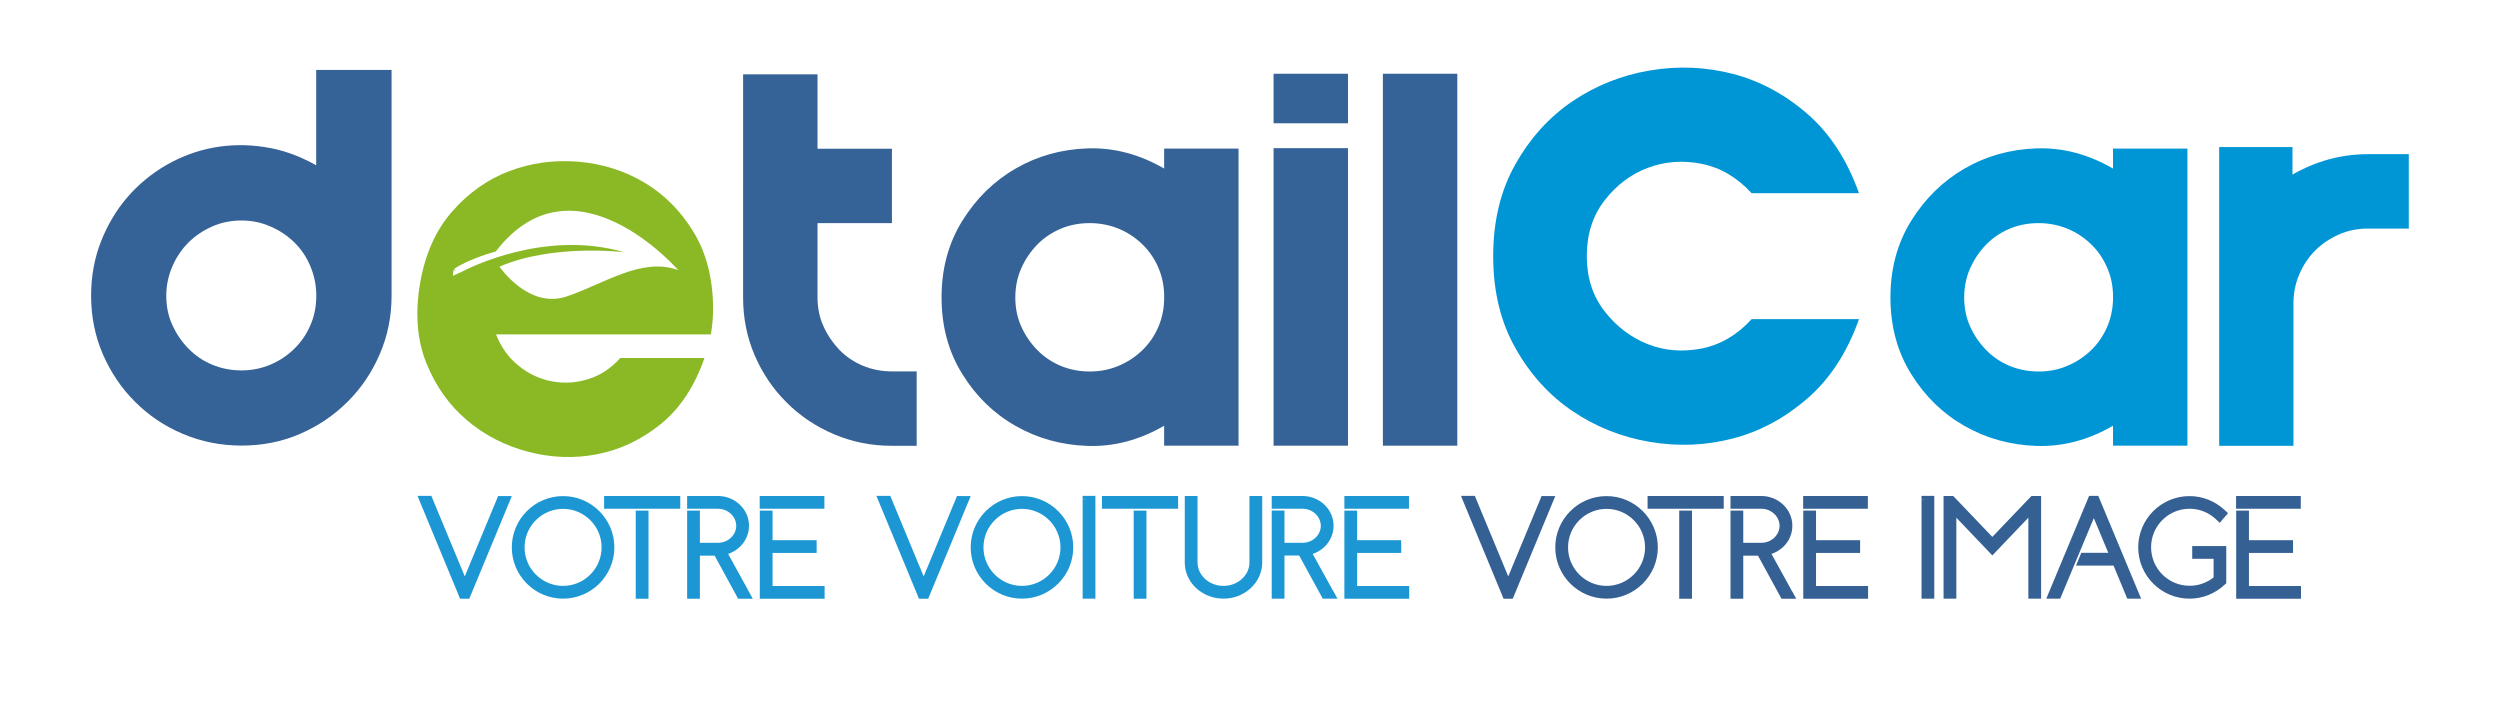 <?xml version="1.0" encoding="utf-8"?>
<!-- Generator: Adobe Illustrator 24.2.1, SVG Export Plug-In . SVG Version: 6.00 Build 0)  -->
<svg version="1.1" id="Calque_1" xmlns="http://www.w3.org/2000/svg" xmlns:xlink="http://www.w3.org/1999/xlink" x="0px" y="0px"
	 viewBox="0 0 229.14 64.5" style="enable-background:new 0 0 229.14 64.5;" xml:space="preserve">
<style type="text/css">
	.st0{fill-rule:evenodd;clip-rule:evenodd;fill:#356297;}
	.st1{fill-rule:evenodd;clip-rule:evenodd;fill:#0096D5;}
	.st2{fill-rule:evenodd;clip-rule:evenodd;fill:#8AB925;}
	.st3{fill:#1997D5;}
	.st4{fill:#1C97D4;}
	.st5{fill:#356195;}
	.st6{fill:#356094;}
</style>
<g>
	<path class="st0" d="M28.99,27.1c0-0.93-0.18-1.83-0.53-2.67c-0.35-0.85-0.84-1.58-1.47-2.2c-0.63-0.62-1.36-1.11-2.2-1.47
		c-0.83-0.37-1.72-0.55-2.65-0.55c-0.96,0-1.87,0.18-2.7,0.55c-0.83,0.37-1.56,0.86-2.17,1.47c-0.62,0.62-1.11,1.35-1.48,2.2
		c-0.36,0.85-0.55,1.74-0.55,2.67c0,0.97,0.18,1.86,0.55,2.68c0.37,0.81,0.86,1.54,1.48,2.17c0.62,0.63,1.34,1.13,2.17,1.47
		c0.83,0.35,1.73,0.53,2.7,0.53c0.93,0,1.82-0.18,2.65-0.53c0.83-0.35,1.56-0.84,2.2-1.47c0.64-0.63,1.13-1.36,1.47-2.17
		C28.82,28.96,28.99,28.07,28.99,27.1z M35.89,6.41V27.1c0,1.9-0.36,3.68-1.08,5.35c-0.72,1.67-1.69,3.12-2.95,4.37
		c-1.24,1.24-2.7,2.23-4.37,2.95c-1.66,0.72-3.45,1.07-5.35,1.07s-3.69-0.36-5.37-1.07c-1.69-0.71-3.15-1.7-4.4-2.95
		c-1.25-1.25-2.23-2.71-2.95-4.37C8.71,30.79,8.35,29,8.35,27.1c0-1.77,0.3-3.41,0.9-4.95c0.6-1.53,1.41-2.89,2.42-4.07
		c1.02-1.18,2.21-2.16,3.57-2.95c1.36-0.78,2.81-1.32,4.32-1.6c1.52-0.28,3.09-0.3,4.7-0.05c1.62,0.24,3.19,0.81,4.72,1.67V6.41
		H35.89z"/>
	<path class="st0" d="M74.93,27.26c0,0.96,0.18,1.84,0.55,2.65c0.36,0.8,0.85,1.52,1.45,2.15c0.61,0.63,1.33,1.11,2.15,1.46
		c0.82,0.34,1.71,0.52,2.67,0.52h2.27v6.82h-2.27c-1.88,0-3.64-0.35-5.31-1.06c-1.67-0.71-3.12-1.68-4.35-2.92
		c-1.24-1.23-2.21-2.67-2.92-4.32c-0.71-1.65-1.06-3.41-1.06-5.29V6.81h6.82v6.82h6.82v6.82h-6.82v2.27v2.27V27.26z"/>
	<path class="st0" d="M106.7,27.26v-0.25v-0.05c-0.03-0.92-0.23-1.78-0.59-2.57c-0.36-0.79-0.86-1.48-1.48-2.07
		c-0.63-0.59-1.34-1.05-2.15-1.38c-0.81-0.32-1.68-0.49-2.6-0.49c-0.96,0-1.85,0.17-2.67,0.52c-0.82,0.35-1.54,0.83-2.15,1.46
		c-0.61,0.63-1.1,1.35-1.46,2.17c-0.36,0.82-0.54,1.71-0.54,2.67s0.18,1.84,0.54,2.65c0.36,0.8,0.85,1.52,1.46,2.15
		c0.61,0.63,1.33,1.11,2.15,1.46c0.82,0.34,1.71,0.52,2.67,0.52c0.92,0,1.78-0.16,2.6-0.5c0.81-0.33,1.52-0.79,2.15-1.38
		c0.63-0.59,1.12-1.28,1.48-2.07c0.36-0.79,0.56-1.65,0.59-2.57v-0.05V27.26z M113.52,13.63v27.22h-6.82v-1.83
		c-2.27,1.32-4.61,1.93-7.01,1.85c-2.41-0.08-4.6-0.69-6.6-1.83c-2-1.13-3.63-2.72-4.89-4.76c-1.27-2.04-1.9-4.38-1.9-7.02
		c0-2.63,0.63-4.97,1.9-7.02c1.27-2.04,2.89-3.64,4.89-4.79c1.99-1.15,4.19-1.77,6.6-1.85c2.4-0.08,4.73,0.53,7.01,1.85v-1.83
		H113.52z"/>
	<path class="st0" d="M123.55,40.85h-6.82V13.58h6.82V40.85z M123.55,11.3h-6.82V6.76h6.82V11.3z"/>
	<rect x="126.75" y="6.76" class="st0" width="6.82" height="34.09"/>
	<path class="st1" d="M170.39,17.71h-9.84c-1.34-1.46-2.88-2.36-4.61-2.7c-1.74-0.34-3.37-0.21-4.92,0.38
		c-1.54,0.58-2.87,1.58-3.95,2.98c-1.09,1.4-1.63,3.1-1.63,5.11c0,1.96,0.54,3.65,1.63,5.05c1.09,1.4,2.41,2.4,3.95,3.01
		c1.54,0.61,3.18,0.74,4.92,0.41c1.73-0.34,3.27-1.23,4.61-2.7h9.84c-1.08,3.05-2.66,5.48-4.73,7.27c-2.07,1.8-4.35,3.02-6.83,3.67
		c-2.49,0.65-5.03,0.75-7.62,0.31c-2.59-0.44-4.95-1.38-7.08-2.82c-2.13-1.44-3.88-3.37-5.23-5.77c-1.36-2.4-2.04-5.21-2.04-8.43
		c0-3.22,0.68-6.03,2.04-8.43c1.36-2.41,3.1-4.33,5.23-5.77c2.14-1.44,4.49-2.38,7.08-2.82c2.59-0.44,5.13-0.33,7.62,0.31
		c2.48,0.65,4.76,1.87,6.83,3.67C167.73,12.24,169.3,14.66,170.39,17.71z"/>
	<path class="st1" d="M193.67,27.26v-0.25v-0.05c-0.03-0.92-0.23-1.78-0.6-2.57c-0.36-0.79-0.85-1.48-1.48-2.07
		c-0.62-0.59-1.34-1.05-2.15-1.38c-0.81-0.32-1.67-0.49-2.59-0.49c-0.96,0-1.84,0.17-2.67,0.52c-0.82,0.35-1.54,0.83-2.15,1.46
		c-0.61,0.63-1.09,1.35-1.46,2.17c-0.36,0.82-0.54,1.71-0.54,2.67s0.18,1.84,0.54,2.65c0.36,0.8,0.85,1.52,1.46,2.15
		c0.61,0.63,1.33,1.11,2.15,1.46c0.83,0.34,1.71,0.52,2.67,0.52c0.92,0,1.79-0.16,2.59-0.5c0.81-0.33,1.52-0.79,2.15-1.38
		c0.63-0.59,1.12-1.28,1.48-2.07c0.37-0.79,0.56-1.65,0.6-2.57v-0.05V27.26z M200.49,13.63v27.22h-6.82v-1.83
		c-2.27,1.32-4.61,1.93-7.01,1.85c-2.41-0.08-4.6-0.69-6.6-1.83c-1.99-1.13-3.63-2.72-4.89-4.76c-1.27-2.04-1.9-4.38-1.9-7.02
		c0-2.63,0.63-4.97,1.9-7.02c1.27-2.04,2.9-3.64,4.89-4.79c1.99-1.15,4.19-1.77,6.6-1.85c2.4-0.08,4.74,0.53,7.01,1.85v-1.83H200.49
		z"/>
	<path class="st1" d="M203.4,40.85V27.76V13.48h6.72V16c1.02-0.59,2.11-1.05,3.28-1.38c1.17-0.32,2.38-0.49,3.63-0.49h3.75v6.82
		h-3.75c-0.95,0-1.85,0.18-2.67,0.55c-0.82,0.36-1.54,0.85-2.15,1.45c-0.61,0.61-1.1,1.34-1.46,2.18c-0.36,0.84-0.54,1.72-0.54,2.64
		v13.09H203.4z"/>
	<path class="st2" d="M51.91,27.18c-3.48,1.16-6.13-2.74-6.13-2.74c4.93-2.13,11.43-1.32,11.43-1.32
		c-7.26-2.12-14.28,1.46-15.03,1.86l-0.68,0.3l0.08-0.57l0.26,0.11l-0.22-0.17c1.36-0.94,3.82-1.6,3.82-1.6
		c7.15-9.3,16.73,1.71,16.73,1.71C58.8,23.53,55.39,26.02,51.91,27.18z M63.56,21.25c-1.19-1.95-2.71-3.46-4.54-4.54
		c-1.83-1.08-3.84-1.71-6.04-1.89c-2.2-0.18-4.3,0.11-6.29,0.86c-2,0.76-3.75,1.99-5.25,3.71c-1.51,1.72-2.49,3.93-2.95,6.65
		c-0.45,2.72-0.26,5.13,0.59,7.24c0.85,2.11,2.09,3.86,3.71,5.23c1.62,1.38,3.5,2.34,5.63,2.9c2.12,0.55,4.24,0.63,6.33,0.22
		c2.1-0.41,4.03-1.33,5.8-2.75c1.76-1.42,3.11-3.45,4.02-6.07h-7.71c-0.86,0.95-1.84,1.6-2.95,1.94c-1.11,0.35-2.22,0.41-3.34,0.2
		c-1.11-0.21-2.13-0.69-3.04-1.43c-0.92-0.74-1.6-1.7-2.07-2.87h19.7c0.06-0.39,0.11-0.79,0.15-1.18c0.03-0.39,0.05-0.78,0.05-1.18
		C65.35,25.54,64.75,23.2,63.56,21.25z"/>
	<path class="st3" d="M124.09,54.01v-3.63h4.04v-0.57h-4.04V47.1h-0.57v7.48h5.34v-0.57H124.09z M128.84,46.33v-0.57h-5.32v0.57
		H128.84z M121.9,54.26l-2.03-3.68c0.52-0.1,0.99-0.35,1.36-0.72c0.45-0.45,0.69-1.04,0.69-1.67c0-1.34-1.14-2.43-2.55-2.43h-2.52
		v0.57h2.52c1.09,0,1.98,0.84,1.98,1.86c0,1.02-0.88,1.86-1.96,1.86h-1.97V47.1h-0.57v7.48h0.57v-3.95h1.83l2.1,3.84l0.06,0.11h0.67
		L121.9,54.26z M115.39,45.76h-0.57v5.8c0,1.35-1.2,2.44-2.68,2.44s-2.68-1.1-2.68-2.44v-5.8h-0.57v5.8c0,1.66,1.46,3.01,3.25,3.01
		s3.25-1.35,3.25-3.01V45.76z M101.3,45.76v0.57h6.38v-0.57H101.3z M104.21,47.1v7.48h0.57V47.1H104.21z M99.53,45.76v8.81h0.57
		v-8.81H99.53z M93.67,54c-2.11,0-3.83-1.72-3.83-3.83c0-2.11,1.72-3.83,3.83-3.83c2.11,0,3.83,1.72,3.83,3.83S95.79,54,93.67,54z
		 M93.67,45.77c-2.43,0-4.4,1.98-4.4,4.4c0,2.43,1.98,4.4,4.4,4.4c2.43,0,4.4-1.98,4.4-4.4C98.08,47.74,96.1,45.77,93.67,45.77z
		 M87.92,45.76l-0.05,0.13l-3.21,7.73l-3.21-7.73l-0.05-0.13h-0.62l0.12,0.29l3.48,8.4l0.05,0.13h0.44l0.05-0.13l3.48-8.4l0.12-0.29
		H87.92z M70.51,54.01v-3.63h4.04v-0.57h-4.04V47.1h-0.57v7.48h5.34v-0.57H70.51z M75.26,46.33v-0.57h-5.33v0.57H75.26z
		 M68.32,54.26l-2.03-3.68c0.52-0.1,0.99-0.35,1.36-0.72c0.45-0.45,0.69-1.04,0.69-1.67c0-1.34-1.14-2.43-2.55-2.43h-2.52v0.57h2.52
		c1.09,0,1.98,0.84,1.98,1.86c0,1.02-0.88,1.86-1.96,1.86h-1.97V47.1h-0.57v7.48h0.57v-3.95h1.83l2.1,3.84l0.06,0.11h0.67
		L68.32,54.26z M55.67,45.76v0.57h6.38v-0.57H55.67z M58.57,47.1v7.48h0.57V47.1H58.57z M51.61,54c-2.11,0-3.83-1.72-3.83-3.83
		c0-2.11,1.72-3.83,3.83-3.83c2.11,0,3.83,1.72,3.83,3.83S53.73,54,51.61,54z M51.61,45.77c-2.43,0-4.4,1.98-4.4,4.4
		c0,2.43,1.98,4.4,4.4,4.4c2.43,0,4.4-1.98,4.4-4.4C56.02,47.74,54.04,45.77,51.61,45.77z M45.86,45.76l-0.05,0.13l-3.21,7.73
		l-3.21-7.73l-0.05-0.13h-0.62l0.12,0.29l3.48,8.4l0.05,0.13h0.44l0.05-0.13l3.48-8.4l0.12-0.29H45.86z"/>
	<path class="st4" d="M124.09,54.01h0.3v-3.33h4.04v-0.87v-0.3h-4.04l0-2.71h-0.87h-0.3v8.08h5.94v-0.87v-0.3h-5.07V54.01h0.3
		H124.09v0.3h4.47l0,0.27h0.3v-0.3h-5.04v-6.88l0.27,0v-0.3h-0.3v3.01h4.04v0.27h0.3v-0.3h-4.34v4.23h0.3V54.01z M128.84,46.33h0.3
		v-0.57v-0.3h-5.92v0.87v0.3h5.92v-0.3H128.84v-0.3h-5.02v-0.27h-0.3v0.3h5.02v0.27H128.84v-0.3V46.33z M121.9,54.26l0.26-0.15
		l-2.03-3.68l-0.26,0.15l0.06,0.29c0.58-0.11,1.1-0.39,1.52-0.8c0.5-0.51,0.78-1.18,0.78-1.88c0-1.52-1.29-2.73-2.85-2.73h-2.82
		v0.87v0.3h2.82c0.94,0,1.67,0.72,1.68,1.56c0,0.84-0.74,1.56-1.67,1.56h-1.66l0-2.96h-0.87h-0.3v8.08h0.87h0.3v-3.95h1.35
		l2.01,3.68l0.06,0.11l0.08,0.16h0.85h0.51l-0.42-0.76L121.9,54.26l-0.26,0.14l0.17,0.31l0.26-0.14v-0.3h-0.67v0.3l0.26-0.14
		l-0.06-0.11l-2.18-3.99h-2.3v3.95h-0.27v0.3h0.3V47.4h0.27v-0.3h-0.3v3.26h2.27c1.24-0.01,2.26-0.96,2.26-2.16
		c0-1.21-1.03-2.16-2.28-2.16h-2.22v-0.27h-0.3v0.3h2.52c1.25,0,2.24,0.97,2.25,2.13c0,0.54-0.21,1.06-0.61,1.45
		c-0.32,0.33-0.74,0.55-1.2,0.64l-0.41,0.08l2.23,4.04L121.9,54.26z M115.39,45.76v-0.3h-0.57h-0.3v6.1c0,1.16-1.05,2.14-2.38,2.14
		c-1.33,0-2.37-0.98-2.38-2.14v-6.1h-0.87h-0.3v6.1c0,1.84,1.61,3.31,3.55,3.31c1.94,0,3.54-1.47,3.55-3.31v-6.1h-0.3V45.76h-0.3
		v5.8c0,1.48-1.31,2.71-2.95,2.71c-1.64,0-2.94-1.24-2.95-2.71v-5.5h0.27v-0.3h-0.3v5.8c0,1.54,1.35,2.74,2.98,2.74
		c1.62,0,2.97-1.21,2.98-2.74v-5.5h0.27V45.76h-0.3H115.39z M101.3,45.76H101v0.57v0.3h6.98v-0.87v-0.3H101v0.3H101.3v0.3h6.08v0.27
		h0.3v-0.3h-6.08v-0.27H101.3v0.3V45.76z M104.21,47.1h-0.3v7.78h0.87h0.3V46.8h-0.87h-0.3v0.3H104.21v0.3h0.27v6.88h-0.27v0.3h0.3
		V47.1H104.21v0.3V47.1z M99.53,45.76h-0.3v9.11h0.87h0.3v-9.42h-0.87h-0.3v0.3H99.53v0.3h0.27v8.21h-0.27v0.3h0.3v-8.81H99.53v0.3
		V45.76z M93.67,54v-0.3c-1.95,0-3.53-1.59-3.53-3.53c0-1.95,1.59-3.53,3.53-3.53c1.95,0,3.53,1.59,3.53,3.53
		c0,1.95-1.59,3.53-3.53,3.53V54v0.3c2.28,0,4.13-1.85,4.13-4.13c0-2.28-1.85-4.13-4.13-4.13c-2.28,0-4.13,1.85-4.13,4.13
		c0,2.28,1.85,4.13,4.13,4.13V54z M93.67,45.77v-0.3c-2.59,0-4.7,2.11-4.7,4.7c0,2.59,2.11,4.7,4.7,4.7c2.59,0,4.7-2.11,4.7-4.7
		c0-2.59-2.11-4.7-4.7-4.7V45.77v0.3c2.26,0,4.1,1.84,4.1,4.1c0,2.26-1.84,4.1-4.1,4.1c-2.26,0-4.1-1.84-4.1-4.1
		c0-2.26,1.84-4.1,4.1-4.1V45.77z M87.92,45.76l-0.28-0.12l-0.05,0.13l-2.93,7.06l-2.93-7.06l-0.05-0.13l-0.08-0.19h-0.82h-0.45
		l0.29,0.71l3.48,8.4l0.05,0.13l0.08,0.19h0.64h0.2l0.13-0.31l3.48-8.4l0.12-0.29l0.17-0.41h-1.06h-0.2l-0.08,0.19L87.92,45.76v0.3
		h0.62v-0.3l-0.28-0.11l-0.12,0.29l-3.48,8.4l-0.05,0.13l0.28,0.12v-0.3h-0.44v0.3l0.28-0.12l-0.05-0.13l-3.48-8.4l-0.12-0.29
		l-0.28,0.11v0.3h0.62v-0.3l-0.28,0.11L81.18,46l3.48,8.4l3.49-8.4l0.05-0.13L87.92,45.76v0.3V45.76z M70.51,54.01h0.3v-3.33h4.04
		v-0.87v-0.3h-4.04v-2.71h-0.87h-0.3v8.08h5.94v-0.87v-0.3h-5.07V54.01h0.3H70.51v0.3h4.47v0.27h0.3v-0.3h-5.04V47.4h0.27v-0.3h-0.3
		v3.01h4.04v0.27h0.3v-0.3h-4.34v4.23h0.3V54.01z M75.26,46.33h0.3v-0.57v-0.3h-5.93v0.87v0.3h5.93v-0.3H75.26v-0.3h-5.03v-0.27
		h-0.3v0.3h5.02l0,0.27H75.26v-0.3V46.33z M68.32,54.26l0.26-0.15l-2.03-3.68l-0.26,0.15l0.06,0.29c0.58-0.11,1.1-0.39,1.52-0.8
		c0.5-0.51,0.78-1.18,0.78-1.88c0-1.52-1.29-2.73-2.85-2.73h-2.82v0.87v0.3h2.82c0.94,0,1.67,0.72,1.68,1.56
		c0,0.84-0.74,1.56-1.67,1.56h-1.66V46.8h-0.87h-0.3v8.08h0.87h0.3v-3.95h1.35l2.01,3.68l0.06,0.11l0.08,0.16h0.85H69l-0.42-0.76
		L68.32,54.26l-0.26,0.14l0.17,0.31l0.26-0.14v-0.3h-0.67v0.3l0.26-0.14l-0.06-0.11l-2.18-3.99h-2.3v3.95h-0.27v0.3h0.3V47.4h0.27
		v-0.3h-0.3v3.26h2.27c1.24-0.01,2.26-0.96,2.26-2.16c0-1.21-1.03-2.16-2.28-2.16h-2.22v-0.27h-0.3v0.3h2.52
		c1.25,0,2.24,0.97,2.25,2.13c0,0.54-0.21,1.06-0.61,1.45c-0.32,0.33-0.74,0.55-1.2,0.64l-0.41,0.08l2.23,4.04L68.32,54.26z
		 M55.67,45.76h-0.3v0.57v0.3h6.98v-0.87v-0.3h-6.98v0.3H55.67v0.3h6.08v0.27h0.3v-0.3h-6.08v-0.27H55.67v0.3V45.76z M58.57,47.1
		h-0.3v7.78h0.87h0.3V46.8h-0.87h-0.3v0.3H58.57v0.3h0.27v6.88h-0.27v0.3h0.3V47.1H58.57v0.3V47.1z M51.61,54v-0.3
		c-1.95,0-3.53-1.59-3.53-3.53c0-1.95,1.59-3.53,3.53-3.53c1.95,0,3.53,1.59,3.53,3.53c0,1.95-1.59,3.53-3.53,3.53V54v0.3
		c2.28,0,4.13-1.85,4.13-4.13c0-2.28-1.85-4.13-4.13-4.13c-2.28,0-4.13,1.85-4.13,4.13c0,2.28,1.85,4.13,4.13,4.13V54z M51.61,45.77
		v-0.3c-2.59,0-4.7,2.11-4.7,4.7c0,2.59,2.11,4.7,4.7,4.7c2.59,0,4.7-2.11,4.7-4.7c0-2.59-2.11-4.7-4.7-4.7V45.77v0.3
		c2.26,0,4.1,1.84,4.1,4.1c0,2.26-1.84,4.1-4.1,4.1c-2.26,0-4.1-1.84-4.1-4.1c0-2.26,1.84-4.1,4.1-4.1V45.77z M45.86,45.76
		l-0.28-0.12l-0.05,0.13l-2.93,7.06l-2.93-7.06l-0.05-0.13l-0.08-0.19h-0.82h-0.45l0.29,0.71l3.48,8.4l0.05,0.13l0.08,0.19h0.64h0.2
		l0.13-0.31l3.48-8.4l0.12-0.29l0.17-0.41h-1.06h-0.2l-0.08,0.19L45.86,45.76v0.3h0.62v-0.3l-0.28-0.11l-0.12,0.29l-3.48,8.4
		l-0.05,0.13l0.28,0.12v-0.3h-0.44v0.3l0.28-0.12l-0.05-0.13l-3.48-8.4L39,45.64l-0.28,0.12v0.3h0.62v-0.3l-0.28,0.11L39.12,46
		l3.48,8.4l3.49-8.4l0.05-0.13L45.86,45.76v0.3V45.76z"/>
	<path class="st5" d="M205.83,54.01v-3.63h4.04v-0.57h-4.04V47.1h-0.57v7.48h5.34v-0.57H205.83z M210.58,46.33v-0.57h-5.33v0.57
		H210.58z M203.76,50.35h-2.53v0.57h1.96v2.15c-0.69,0.6-1.58,0.93-2.49,0.93c-2.11,0-3.83-1.72-3.83-3.83s1.72-3.83,3.83-3.83
		c0.96,0,1.88,0.36,2.58,1.01l0.16,0.15l0.14-0.17l0.1-0.12l0.13-0.15l-0.15-0.14c-0.81-0.74-1.87-1.15-2.96-1.15
		c-2.43,0-4.4,1.97-4.4,4.4s1.97,4.4,4.4,4.4c1.11,0,2.18-0.42,3-1.18l0.07-0.06V50.35z M195.67,54.28l-3.5-8.4l-0.05-0.13h-0.44
		l-0.05,0.13l-3.5,8.4l-0.12,0.29h0.62l0.05-0.13l3.23-7.74l1.78,4.26h-2.73l-0.23,0.57h3.19l1.21,2.9l0.05,0.13h0.62L195.67,54.28z
		 M186.33,45.76l-0.06,0.06l-3.66,3.83l-3.66-3.83l-0.06-0.06h-0.45v8.81h0.57v-7.86l3.45,3.61l0.15,0.16l0.15-0.16l3.45-3.61v7.86
		h0.57v-8.81H186.33z M176.42,45.76v8.81h0.57v-8.81H176.42z M166.15,54.01v-3.63h4.04v-0.57h-4.04V47.1h-0.57v7.48h5.34v-0.57
		H166.15z M170.9,46.33v-0.57h-5.33v0.57H170.9z M163.95,54.26l-2.03-3.68c0.52-0.1,0.99-0.35,1.36-0.72
		c0.45-0.45,0.69-1.04,0.69-1.67c0-1.34-1.14-2.43-2.55-2.43h-2.52v0.57h2.52c1.09,0,1.98,0.84,1.98,1.86
		c0,1.02-0.88,1.86-1.96,1.86h-1.97V47.1h-0.57v7.48h0.57v-3.95h1.83l2.1,3.84l0.06,0.11h0.67L163.95,54.26z M151.31,45.76v0.57
		h6.38v-0.57H151.31z M154.21,47.1v7.48h0.57V47.1H154.21z M147.25,54c-2.11,0-3.83-1.72-3.83-3.83c0-2.11,1.72-3.83,3.83-3.83
		c2.11,0,3.83,1.72,3.83,3.83S149.37,54,147.25,54z M147.25,45.77c-2.43,0-4.4,1.98-4.4,4.4c0,2.43,1.98,4.4,4.4,4.4
		c2.43,0,4.4-1.98,4.4-4.4C151.65,47.74,149.68,45.77,147.25,45.77z M141.5,45.76l-0.05,0.13l-3.21,7.73l-3.21-7.73l-0.05-0.13
		h-0.62l0.12,0.29l3.48,8.4l0.05,0.13h0.44l0.05-0.13l3.48-8.4l0.12-0.29H141.5z"/>
	<path class="st6" d="M205.83,54.01h0.3v-3.33h4.04v-0.87v-0.3h-4.04v-2.71h-0.87h-0.3v8.08h5.94v-0.87v-0.3h-5.07V54.01h0.3H205.83
		v0.3h4.47v0.27h0.3v-0.3h-5.04V47.4h0.27v-0.3h-0.3v3.01h4.04v0.27h0.3v-0.3h-4.34v4.23h0.3V54.01z M210.58,46.33h0.3v-0.57v-0.3
		h-5.93v0.87v0.3h5.93v-0.3H210.58v-0.3h-5.03l0-0.27h-0.3v0.3h5.02v0.27H210.58v-0.3V46.33z M203.76,50.35v-0.3h-2.83v0.87v0.3
		h1.96l0,1.85h0.3l-0.2-0.23c-0.64,0.55-1.45,0.85-2.3,0.85c-1.95,0-3.53-1.58-3.53-3.53c0-1.95,1.58-3.53,3.53-3.53
		c0.88,0,1.73,0.33,2.38,0.93l0.16,0.15l0.23,0.21l0.34-0.41l0.1-0.11l0.13-0.15l0.18-0.22l-0.36-0.33
		c-0.87-0.79-1.99-1.23-3.17-1.23c-2.59,0-4.7,2.11-4.7,4.7c0,2.59,2.11,4.7,4.7,4.7c1.19,0,2.33-0.45,3.2-1.26l0.07-0.06l0.1-0.09
		v-3.41h-0.3V50.35h-0.3v2.98h0.3l-0.2-0.22l-0.07,0.06c-0.76,0.71-1.75,1.1-2.79,1.1c-2.26,0-4.1-1.84-4.1-4.1
		c0-2.26,1.84-4.09,4.1-4.1c1.02,0,2,0.38,2.76,1.07l0.15,0.14l0.2-0.22l-0.23-0.19l-0.13,0.15l-0.1,0.12l-0.14,0.17l0.23,0.19
		l0.2-0.22l-0.16-0.15c-0.76-0.7-1.75-1.08-2.79-1.08c-2.28,0-4.13,1.85-4.13,4.13c0,2.28,1.85,4.13,4.13,4.13
		c0.99,0,1.94-0.35,2.69-1l0.1-0.09v-2.59h-1.96l0-0.27h-0.3v0.3h2.53V50.35h-0.3H203.76z M195.67,54.28l0.28-0.12l-3.5-8.4
		l-0.05-0.13l-0.08-0.18h-0.64h-0.2l-0.13,0.31l-3.5,8.4l-0.12,0.29l-0.17,0.42h1.07h0.2l0.13-0.31l2.95-7.07l1.33,3.18l-2.48,0
		l-0.31,0.76l-0.17,0.41h3.44l1.13,2.72l0.05,0.13l0.08,0.18h0.82h0.45l-0.3-0.71L195.67,54.28l-0.28,0.12l0.12,0.29l0.28-0.12v-0.3
		h-0.62v0.3l0.28-0.12l-0.05-0.13l-1.29-3.09h-2.95l0.06-0.16l-0.28-0.11v0.3h3.18l-2.23-5.34l-3.5,8.4l-0.05,0.13l0.28,0.12v-0.3
		h-0.62v0.3l0.28,0.12l0.12-0.29l3.5-8.4l0.05-0.13l-0.28-0.12v0.3h0.44v-0.3l-0.28,0.12l0.05,0.13l3.5,8.4L195.67,54.28z
		 M186.33,45.76l-0.22-0.21l-0.06,0.06l-3.44,3.6l-3.44-3.6l-0.06-0.06l-0.09-0.09h-0.58h-0.3v9.41h0.87h0.3v-7.42l2.93,3.07
		l0.15,0.16l0.22,0.23l0.37-0.39l2.93-3.07l0,7.42h0.87h0.3v-9.41h-0.75h-0.13l-0.09,0.09L186.33,45.76v0.3h0.15v8.21h-0.27v0.3h0.3
		v-8.62l-3.96,4.15l-0.15,0.16l0.22,0.21l0.22-0.21l-0.15-0.16l-3.96-4.15v8.31h-0.27v0.3h0.3v-8.51l0.15,0v-0.3l-0.22,0.21
		l0.06,0.06l3.87,4.06l3.87-4.06l0.06-0.06L186.33,45.76v0.3V45.76z M176.42,45.76h-0.3v9.11h0.87h0.3v-9.42h-0.87h-0.3v0.3H176.42
		v0.3h0.27v8.21h-0.27v0.3h0.3v-8.81H176.42v0.3V45.76z M166.15,54.01h0.3v-3.33h4.04v-0.87v-0.3h-4.04l0-2.71h-0.87h-0.3v8.08h5.94
		v-0.87v-0.3h-5.07V54.01h0.3H166.15v0.3h4.47l0,0.27h0.3v-0.3h-5.04V47.4h0.27v-0.3h-0.3v3.01h4.04v0.27h0.3v-0.3h-4.34v4.23h0.3
		V54.01z M170.9,46.33h0.3v-0.57v-0.3h-5.93v0.87v0.3h5.93v-0.3H170.9v-0.3h-5.03v-0.27h-0.3v0.3h5.02v0.27H170.9v-0.3V46.33z
		 M163.95,54.26l0.26-0.15l-2.03-3.68l-0.26,0.15l0.06,0.29c0.58-0.11,1.1-0.39,1.52-0.8c0.5-0.51,0.78-1.18,0.78-1.88
		c0-1.52-1.29-2.73-2.85-2.73h-2.82v0.87v0.3h2.82c0.94,0,1.67,0.72,1.68,1.56c0,0.84-0.74,1.56-1.67,1.56h-1.66V46.8h-0.87h-0.3
		v8.08h0.87h0.3v-3.95h1.35l2.01,3.68l0.06,0.11l0.08,0.16h0.85h0.51l-0.42-0.76L163.95,54.26l-0.26,0.14l0.17,0.31l0.26-0.14v-0.3
		h-0.67v0.3l0.26-0.14l-0.06-0.11l-2.18-3.99h-2.3v3.95h-0.27v0.3h0.3V47.4h0.27v-0.3h-0.3v3.26h2.27c1.24-0.01,2.26-0.96,2.26-2.16
		c0-1.21-1.03-2.16-2.28-2.16h-2.22v-0.27h-0.3v0.3h2.52c1.25,0,2.24,0.97,2.25,2.13c0,0.54-0.21,1.06-0.61,1.45
		c-0.32,0.33-0.74,0.55-1.2,0.64l-0.41,0.08l2.23,4.04L163.95,54.26z M151.31,45.76h-0.3v0.57v0.3h6.98v-0.87v-0.3h-6.98v0.3H151.31
		v0.3h6.08v0.27h0.3v-0.3h-6.08v-0.27H151.31v0.3V45.76z M154.21,47.1h-0.3v7.78h0.87h0.3V46.8h-0.87h-0.3v0.3H154.21v0.3h0.27
		l0,6.88h-0.27v0.3h0.3V47.1H154.21v0.3V47.1z M147.25,54v-0.3c-1.95,0-3.53-1.59-3.53-3.53c0-1.95,1.59-3.53,3.53-3.53
		c1.95,0,3.53,1.59,3.53,3.53c0,1.95-1.59,3.53-3.53,3.53V54v0.3c2.28,0,4.13-1.85,4.13-4.13c0-2.28-1.85-4.13-4.13-4.13
		c-2.28,0-4.13,1.85-4.13,4.13c0,2.28,1.85,4.13,4.13,4.13V54z M147.25,45.77v-0.3c-2.59,0-4.7,2.11-4.7,4.7
		c0,2.59,2.11,4.7,4.7,4.7c2.59,0,4.7-2.11,4.7-4.7c0-2.59-2.11-4.7-4.7-4.7V45.77v0.3c2.26,0,4.1,1.84,4.1,4.1
		c0,2.26-1.84,4.1-4.1,4.1c-2.26,0-4.1-1.84-4.1-4.1c0-2.26,1.84-4.1,4.1-4.1V45.77z M141.5,45.76l-0.28-0.12l-0.05,0.13l-2.93,7.06
		l-2.93-7.06l-0.05-0.13l-0.08-0.19h-0.82h-0.45l0.29,0.71l3.48,8.4l0.05,0.13l0.08,0.19h0.64h0.2l0.13-0.31l3.48-8.4l0.12-0.29
		l0.17-0.41h-1.06h-0.2l-0.08,0.19L141.5,45.76v0.3h0.62v-0.3l-0.28-0.11l-0.12,0.29l-3.48,8.4l-0.05,0.13l0.28,0.12v-0.3h-0.44v0.3
		l0.28-0.12l-0.05-0.13l-3.48-8.4l-0.12-0.29l-0.28,0.12v0.3h0.62v-0.3l-0.28,0.11l0.05,0.13l3.48,8.4l3.49-8.4l0.05-0.13
		L141.5,45.76v0.3V45.76z"/>
</g>
</svg>

